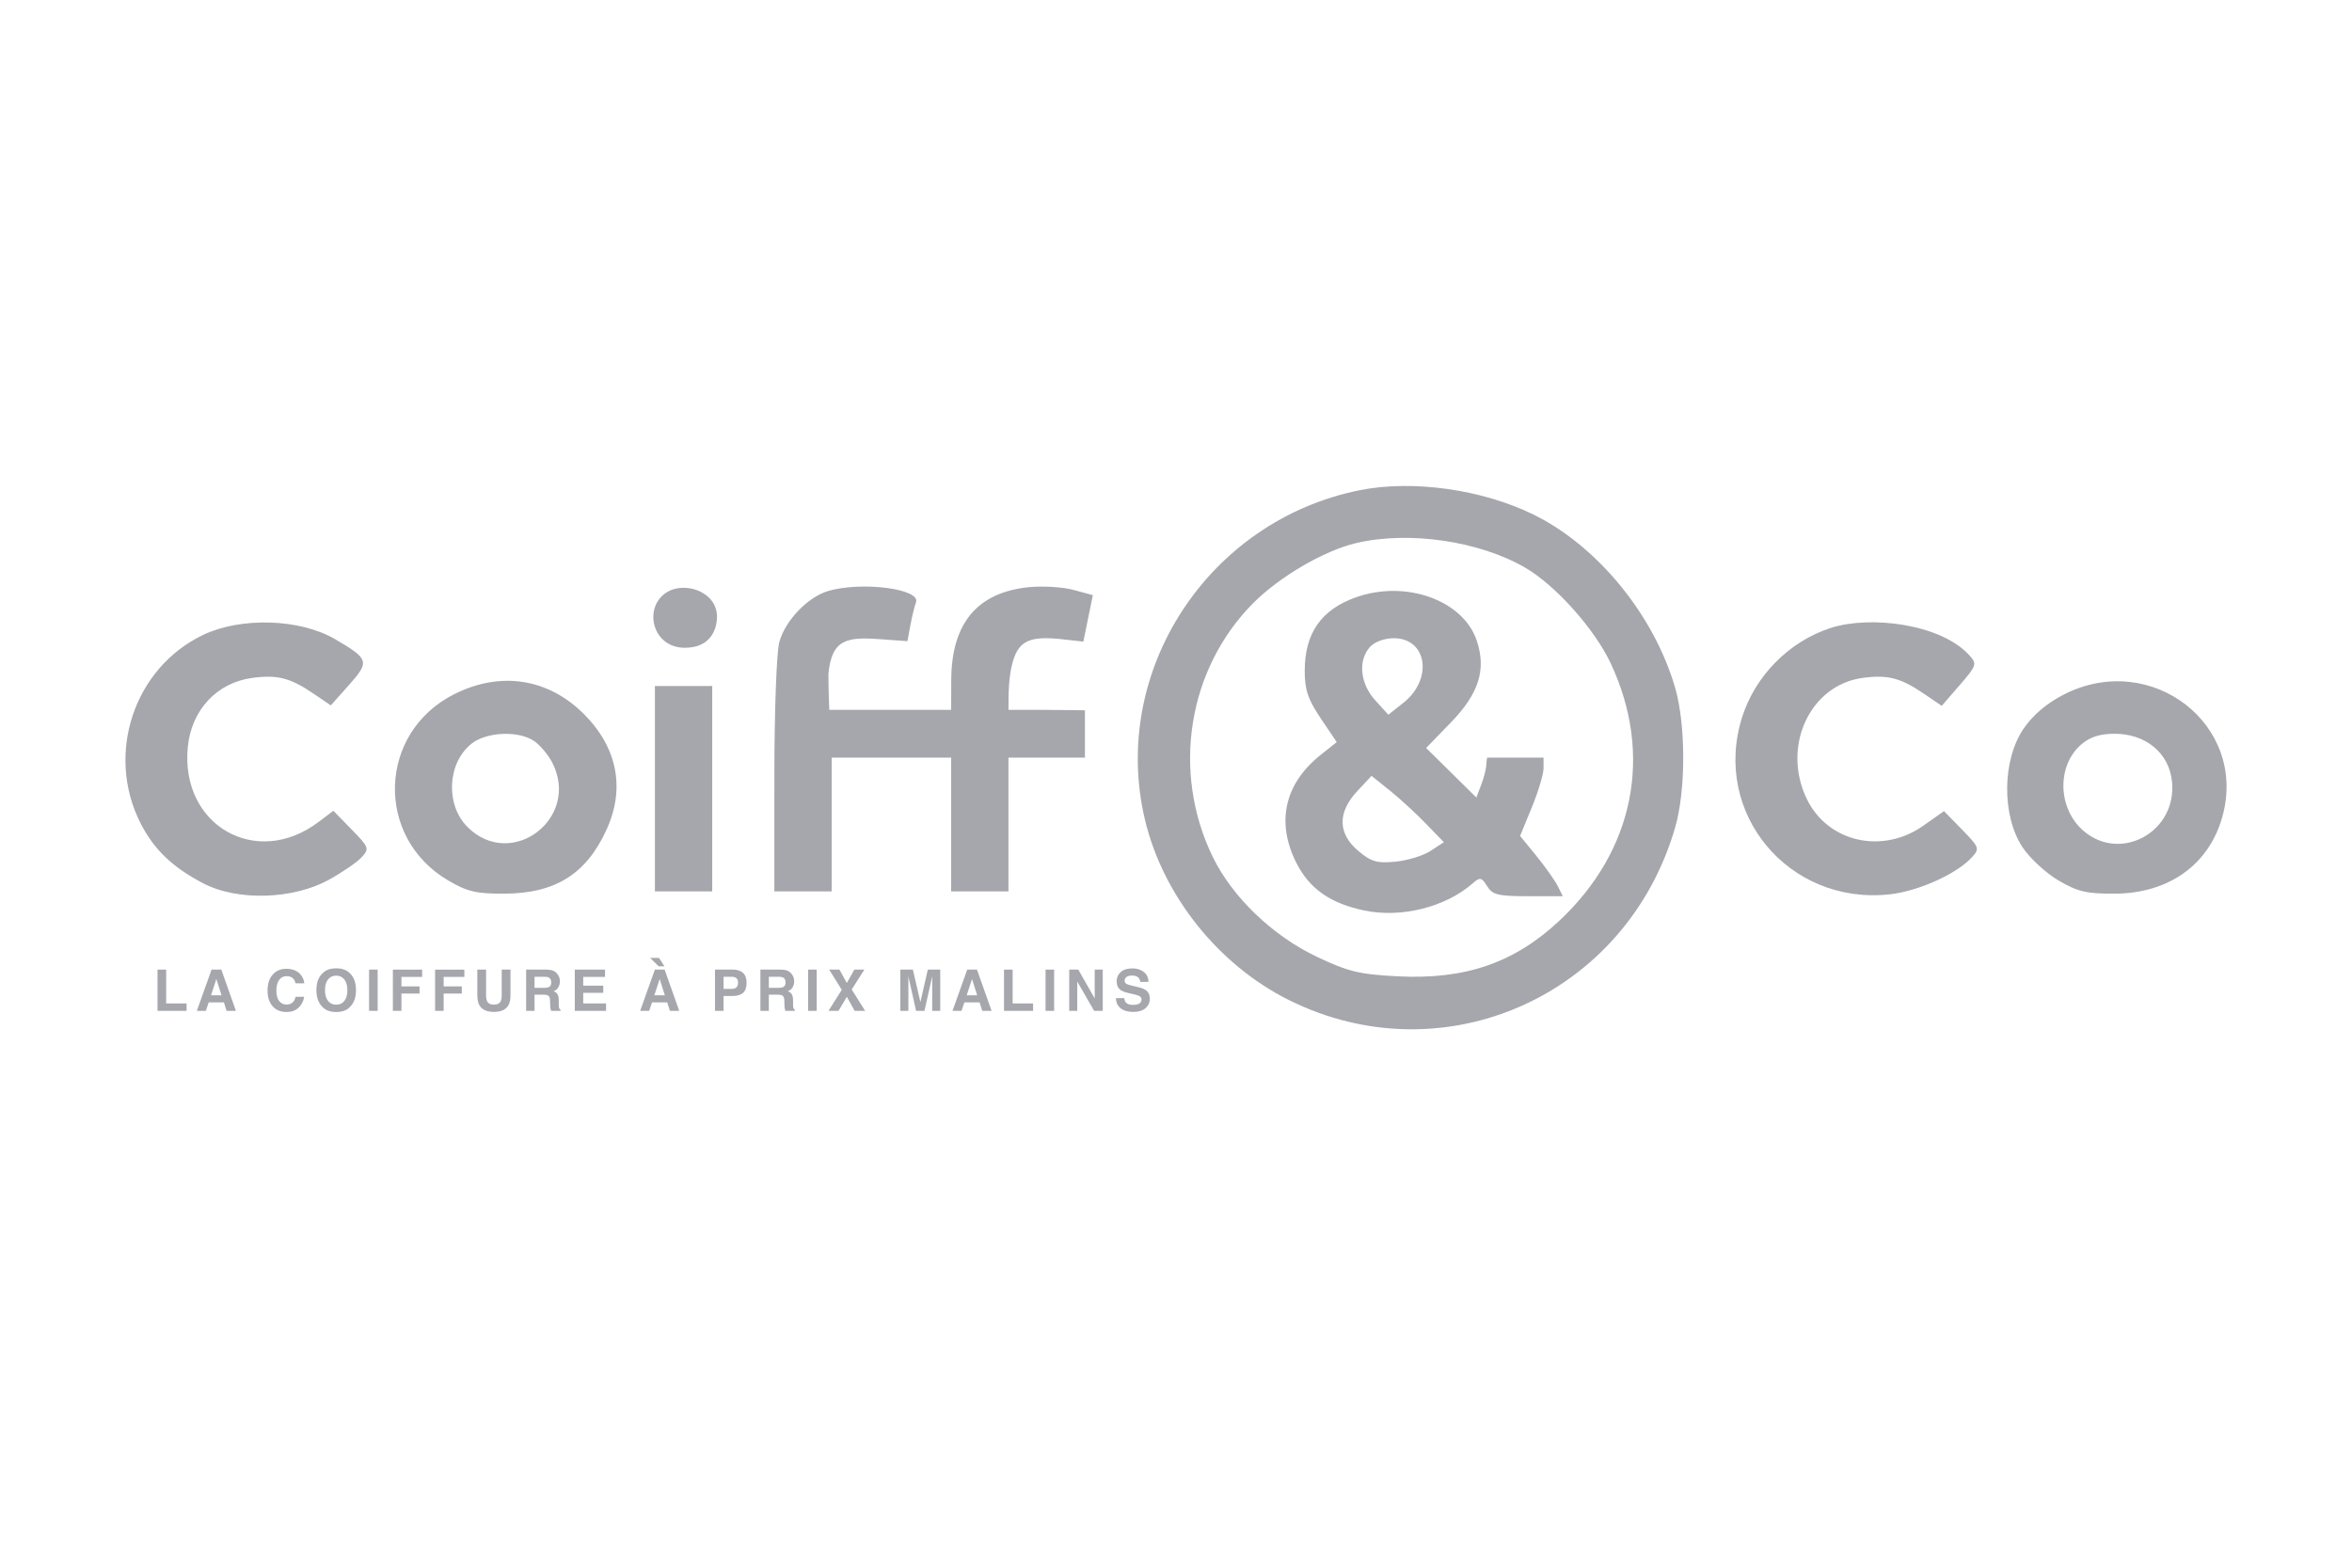 <svg width="150" height="100" viewBox="0 0 150 100" fill="none" xmlns="http://www.w3.org/2000/svg">
<path fill-rule="evenodd" clip-rule="evenodd" d="M86.715 31.27C77.053 33.21 70.785 42.81 73.013 52.26C74.155 57.103 77.689 61.542 82.19 63.786C92.08 68.717 103.735 63.509 106.836 52.774C107.519 50.411 107.519 46.248 106.836 43.885C105.497 39.249 101.889 34.832 97.802 32.824C94.525 31.215 90.088 30.593 86.715 31.27ZM86.487 34.642C84.46 35.12 81.63 36.767 79.951 38.445C75.752 42.644 74.696 49.218 77.346 54.664C78.589 57.221 81.158 59.688 83.961 61.02C85.983 61.98 86.678 62.15 89.115 62.277C93.429 62.503 96.566 61.428 99.442 58.738C104.225 54.266 105.45 48.14 102.727 42.319C101.705 40.136 99.232 37.361 97.298 36.227C94.367 34.51 89.854 33.848 86.487 34.642ZM42.443 37.833C41.026 38.826 41.613 41.32 43.676 41.32C45.422 41.32 45.727 40 45.727 39.339C45.727 37.71 43.596 37.026 42.443 37.833ZM52.832 37.694C51.525 38.073 50.085 39.571 49.701 40.952C49.526 41.584 49.387 45.342 49.386 49.472L49.384 56.862H53.041V48.329H60.66V56.862H64.316V48.329H69.192V45.307L66.754 45.282H64.316C64.316 44.282 64.314 43.14 64.605 42.167C64.998 40.857 65.708 40.548 67.788 40.782L69.09 40.929L69.697 37.964L68.454 37.627C67.771 37.443 66.489 37.366 65.606 37.456C62.323 37.792 60.679 39.763 60.666 43.377L60.66 45.282H56.993C54.555 45.282 52.889 45.282 52.889 45.282C52.889 45.282 52.832 44.045 52.832 42.996C53.041 40.772 54.002 40.619 56.12 40.772L57.871 40.899L58.064 39.869C58.17 39.303 58.329 38.653 58.416 38.425C58.746 37.566 54.98 37.073 52.832 37.694ZM86.466 38.105C84.252 38.894 83.21 40.397 83.21 42.798C83.21 44.004 83.415 44.611 84.23 45.822L85.25 47.337L84.206 48.17C81.919 49.995 81.371 52.458 82.677 55.043C83.512 56.695 84.848 57.63 87.019 58.081C89.383 58.572 92.198 57.863 93.932 56.34C94.39 55.939 94.487 55.959 94.843 56.529C95.189 57.081 95.538 57.167 97.465 57.167C98.733 57.167 99.666 57.167 99.666 57.167C99.666 57.167 99.478 56.771 99.325 56.481C99.125 56.104 98.508 55.239 97.953 54.558L96.945 53.321L97.689 51.51C98.098 50.515 98.436 49.392 98.44 49.015C98.443 48.764 98.44 48.329 98.44 48.329C98.44 48.329 97.644 48.329 96.619 48.329C95.677 48.329 94.843 48.329 94.843 48.329C94.843 48.329 94.79 48.627 94.79 48.767C94.79 49.007 94.647 49.58 94.473 50.039L94.156 50.873L90.954 47.712L92.534 46.081C94.315 44.242 94.796 42.727 94.186 40.879C93.331 38.288 89.656 36.967 86.466 38.105ZM12.956 40.499C8.546 42.605 6.72 48.084 8.957 52.499C9.806 54.174 10.978 55.304 12.932 56.331C15.201 57.524 18.754 57.342 20.96 56.127C21.837 55.644 22.787 54.991 23.072 54.676C23.565 54.131 23.534 54.047 22.425 52.911L21.26 51.718L20.314 52.433C16.348 55.432 11.496 52.655 11.976 47.662C12.203 45.289 13.83 43.545 16.099 43.241C17.679 43.029 18.51 43.24 19.95 44.217L21.097 44.995L22.259 43.691C23.586 42.201 23.538 42.041 21.387 40.781C19.099 39.44 15.334 39.364 12.956 40.499ZM116.73 40.064C114.094 40.925 111.933 43.114 111.099 45.766C109.183 51.858 114.056 57.724 120.476 57.053C122.325 56.86 124.798 55.75 125.769 54.676C126.262 54.131 126.232 54.047 125.133 52.922L123.979 51.74L122.665 52.667C120.04 54.518 116.564 53.722 115.23 50.964C113.611 47.62 115.424 43.694 118.797 43.241C120.382 43.029 121.207 43.239 122.668 44.231L123.836 45.024L124.979 43.705C126.055 42.462 126.092 42.354 125.616 41.821C123.814 39.8 119.277 39.232 116.73 40.064ZM87.371 41.268C86.594 42.128 86.739 43.607 87.705 44.67L88.543 45.592L89.51 44.824C91.408 43.316 91.014 40.711 88.888 40.711C88.294 40.711 87.667 40.941 87.371 41.268ZM28.947 44.291C24.102 46.748 23.895 53.407 28.579 56.16C29.805 56.88 30.368 57.013 32.166 57.005C35.425 56.992 37.401 55.748 38.693 52.9C39.882 50.276 39.368 47.676 37.236 45.545C34.951 43.26 31.894 42.797 28.947 44.291ZM131.644 44.291C130.562 44.84 129.675 45.585 129.075 46.451C127.689 48.45 127.642 52.01 128.991 54.049C129.448 54.739 130.476 55.689 131.276 56.16C132.502 56.88 133.065 57.013 134.864 57.005C138.313 56.991 140.874 55.162 141.731 52.102C143.371 46.243 137.208 41.47 131.644 44.291ZM41.766 56.862H45.422V43.758H41.766V56.862ZM30.085 47.429C28.526 48.655 28.389 51.326 29.813 52.75C32.619 55.556 37.049 52.183 35.216 48.637C34.965 48.153 34.455 47.543 34.081 47.281C33.103 46.596 31.047 46.672 30.085 47.429ZM132.731 47.491C131.145 48.86 131.233 51.617 132.908 53.027C135.275 55.019 138.847 53.05 138.52 49.853C138.328 47.968 136.772 46.806 134.876 46.806C133.915 46.806 133.297 47.003 132.731 47.491ZM86.559 50.466C85.291 51.824 85.314 53.174 86.625 54.278C87.451 54.973 87.815 55.079 88.995 54.965C89.762 54.892 90.77 54.582 91.235 54.277L92.082 53.722L90.922 52.524C90.284 51.864 89.246 50.913 88.616 50.408L87.47 49.491L86.559 50.466Z" fill="#A5A7AC"/>
<path d="M10.046 61.849H10.597V64.007H11.9V64.48H10.046V61.849Z" fill="#A5A7AC"/>
<path d="M14.28 63.939H13.311L13.128 64.48H12.553L13.493 61.849H14.114L15.046 64.48H14.45L14.28 63.939ZM14.127 63.486L13.798 62.45L13.459 63.486H14.127Z" fill="#A5A7AC"/>
<path d="M19.035 64.284C18.839 64.464 18.588 64.554 18.282 64.554C17.903 64.554 17.605 64.432 17.389 64.189C17.172 63.945 17.064 63.611 17.064 63.186C17.064 62.726 17.187 62.372 17.433 62.123C17.648 61.907 17.92 61.798 18.251 61.798C18.694 61.798 19.018 61.944 19.223 62.234C19.336 62.397 19.396 62.561 19.405 62.725H18.855C18.819 62.599 18.773 62.504 18.717 62.44C18.617 62.325 18.469 62.268 18.273 62.268C18.073 62.268 17.915 62.349 17.799 62.511C17.684 62.672 17.626 62.9 17.626 63.195C17.626 63.49 17.687 63.711 17.808 63.859C17.931 64.005 18.086 64.079 18.274 64.079C18.467 64.079 18.614 64.016 18.715 63.889C18.771 63.822 18.818 63.72 18.855 63.584H19.399C19.352 63.871 19.23 64.104 19.035 64.284Z" fill="#A5A7AC"/>
<path d="M21.442 64.554C21.066 64.554 20.779 64.451 20.58 64.246C20.313 63.995 20.18 63.633 20.18 63.161C20.18 62.679 20.313 62.317 20.58 62.075C20.779 61.87 21.066 61.768 21.442 61.768C21.818 61.768 22.106 61.87 22.305 62.075C22.57 62.317 22.703 62.679 22.703 63.161C22.703 63.633 22.57 63.995 22.305 64.246C22.106 64.451 21.818 64.554 21.442 64.554ZM21.962 63.846C22.089 63.686 22.153 63.457 22.153 63.161C22.153 62.866 22.088 62.638 21.96 62.477C21.833 62.315 21.66 62.234 21.442 62.234C21.224 62.234 21.05 62.315 20.921 62.475C20.791 62.636 20.726 62.864 20.726 63.161C20.726 63.457 20.791 63.686 20.921 63.846C21.05 64.007 21.224 64.088 21.442 64.088C21.66 64.088 21.833 64.007 21.962 63.846Z" fill="#A5A7AC"/>
<path d="M23.538 61.849H24.085V64.48H23.538V61.849Z" fill="#A5A7AC"/>
<path d="M26.922 62.315H25.602V62.92H26.758V63.377H25.602V64.48H25.056V61.852H26.922V62.315Z" fill="#A5A7AC"/>
<path d="M29.615 62.315H28.295V62.92H29.451V63.377H28.295V64.48H27.749V61.852H29.615V62.315Z" fill="#A5A7AC"/>
<path d="M31.998 63.466V61.849H32.557V63.466C32.557 63.746 32.514 63.964 32.427 64.12C32.265 64.405 31.956 64.548 31.5 64.548C31.044 64.548 30.735 64.405 30.572 64.12C30.485 63.964 30.442 63.746 30.442 63.466V61.849H31V63.466C31 63.647 31.022 63.779 31.065 63.863C31.131 64.01 31.276 64.084 31.5 64.084C31.723 64.084 31.868 64.01 31.934 63.863C31.977 63.779 31.998 63.647 31.998 63.466Z" fill="#A5A7AC"/>
<path d="M34.659 63.448H34.091V64.48H33.554V61.849H34.845C35.029 61.852 35.171 61.875 35.27 61.916C35.37 61.958 35.454 62.019 35.523 62.1C35.58 62.167 35.626 62.241 35.659 62.322C35.692 62.403 35.709 62.495 35.709 62.598C35.709 62.723 35.677 62.847 35.614 62.968C35.551 63.088 35.447 63.173 35.302 63.223C35.423 63.272 35.509 63.342 35.559 63.432C35.61 63.522 35.636 63.658 35.636 63.843V64.02C35.636 64.14 35.641 64.222 35.65 64.264C35.664 64.332 35.698 64.382 35.75 64.414V64.48H35.145C35.128 64.422 35.116 64.375 35.109 64.339C35.095 64.266 35.087 64.19 35.086 64.113L35.082 63.868C35.08 63.7 35.049 63.588 34.989 63.532C34.931 63.476 34.821 63.448 34.659 63.448ZM34.993 62.97C35.102 62.92 35.157 62.821 35.157 62.673C35.157 62.514 35.104 62.407 34.998 62.352C34.939 62.321 34.849 62.306 34.73 62.306H34.091V63.013H34.714C34.838 63.013 34.931 62.998 34.993 62.97Z" fill="#A5A7AC"/>
<path d="M38.473 63.331H37.195V64.007H38.652V64.48H36.657V61.849H38.587V62.315H37.195V62.873H38.473V63.331Z" fill="#A5A7AC"/>
<path d="M42.553 63.939H41.584L41.401 64.48H40.826L41.766 61.849H42.387L43.319 64.48H42.723L42.553 63.939ZM42.4 63.486L42.071 62.45L41.732 63.486H42.4ZM41.466 61.104H42.032L42.374 61.638H42.007L41.466 61.104Z" fill="#A5A7AC"/>
<path d="M46.705 63.534H46.146V64.48H45.599V61.849H46.746C47.01 61.849 47.221 61.916 47.378 62.052C47.535 62.188 47.613 62.398 47.613 62.682C47.613 62.993 47.535 63.213 47.378 63.341C47.221 63.47 46.996 63.534 46.705 63.534ZM46.962 62.986C47.033 62.923 47.069 62.823 47.069 62.686C47.069 62.549 47.032 62.451 46.96 62.393C46.889 62.335 46.788 62.306 46.658 62.306H46.146V63.081H46.658C46.788 63.081 46.889 63.049 46.962 62.986Z" fill="#A5A7AC"/>
<path d="M49.601 63.448H49.033V64.48H48.495V61.849H49.786C49.971 61.852 50.113 61.875 50.212 61.916C50.312 61.958 50.396 62.019 50.465 62.1C50.522 62.167 50.567 62.241 50.601 62.322C50.634 62.403 50.651 62.495 50.651 62.598C50.651 62.723 50.619 62.847 50.556 62.968C50.493 63.088 50.389 63.173 50.244 63.223C50.365 63.272 50.451 63.342 50.501 63.432C50.552 63.522 50.578 63.658 50.578 63.843V64.02C50.578 64.14 50.582 64.222 50.592 64.264C50.606 64.332 50.639 64.382 50.692 64.414V64.48H50.087C50.07 64.422 50.058 64.375 50.051 64.339C50.036 64.266 50.029 64.19 50.028 64.113L50.024 63.868C50.022 63.7 49.991 63.588 49.931 63.532C49.873 63.476 49.763 63.448 49.601 63.448ZM49.935 62.97C50.044 62.92 50.099 62.821 50.099 62.673C50.099 62.514 50.046 62.407 49.94 62.352C49.88 62.321 49.791 62.306 49.672 62.306H49.033V63.013H49.656C49.78 63.013 49.873 62.998 49.935 62.97Z" fill="#A5A7AC"/>
<path d="M51.54 61.849H52.086V64.48H51.54V61.849Z" fill="#A5A7AC"/>
<path d="M55.174 64.48H54.506L54.006 63.584L53.477 64.48H52.838L53.684 63.139L52.879 61.849H53.536L54.006 62.704L54.488 61.849H55.124L54.318 63.118L55.174 64.48Z" fill="#A5A7AC"/>
<path d="M57.932 64.48H57.42V61.849H58.22L58.698 63.918L59.173 61.849H59.964V64.48H59.452V62.7C59.452 62.649 59.453 62.578 59.454 62.486C59.455 62.393 59.456 62.322 59.456 62.272L58.957 64.48H58.423L57.929 62.272C57.929 62.322 57.929 62.393 57.931 62.486C57.932 62.578 57.932 62.649 57.932 62.7V64.48Z" fill="#A5A7AC"/>
<path d="M62.473 63.939H61.504L61.321 64.48H60.746L61.686 61.849H62.307L63.239 64.48H62.643L62.473 63.939ZM62.319 63.486L61.991 62.45L61.652 63.486H62.319Z" fill="#A5A7AC"/>
<path d="M64.032 61.849H64.582V64.007H65.885V64.48H64.032V61.849Z" fill="#A5A7AC"/>
<path d="M66.682 61.849H67.228V64.48H66.682V61.849Z" fill="#A5A7AC"/>
<path d="M70.328 64.48H69.778L68.703 62.611V64.48H68.191V61.849H68.767L69.815 63.686V61.849H70.328V64.48Z" fill="#A5A7AC"/>
<path d="M72.254 64.1C72.384 64.1 72.49 64.086 72.571 64.057C72.724 64.002 72.801 63.901 72.801 63.752C72.801 63.665 72.763 63.598 72.687 63.55C72.611 63.504 72.491 63.463 72.328 63.427L72.049 63.364C71.775 63.303 71.586 63.235 71.481 63.163C71.304 63.041 71.215 62.851 71.215 62.593C71.215 62.357 71.301 62.161 71.472 62.006C71.644 61.85 71.896 61.772 72.228 61.772C72.505 61.772 72.741 61.846 72.937 61.993C73.133 62.139 73.236 62.353 73.246 62.632H72.717C72.707 62.474 72.638 62.361 72.51 62.295C72.424 62.251 72.318 62.229 72.19 62.229C72.049 62.229 71.936 62.257 71.851 62.315C71.766 62.372 71.724 62.451 71.724 62.554C71.724 62.648 71.766 62.718 71.849 62.764C71.903 62.795 72.017 62.832 72.192 62.873L72.646 62.982C72.844 63.03 72.994 63.094 73.096 63.173C73.253 63.297 73.331 63.476 73.331 63.711C73.331 63.951 73.239 64.151 73.055 64.311C72.871 64.469 72.612 64.548 72.276 64.548C71.933 64.548 71.663 64.47 71.467 64.314C71.271 64.157 71.172 63.942 71.172 63.668H71.697C71.714 63.788 71.747 63.878 71.796 63.938C71.885 64.046 72.038 64.1 72.254 64.1Z" fill="#A5A7AC"/>
</svg>
